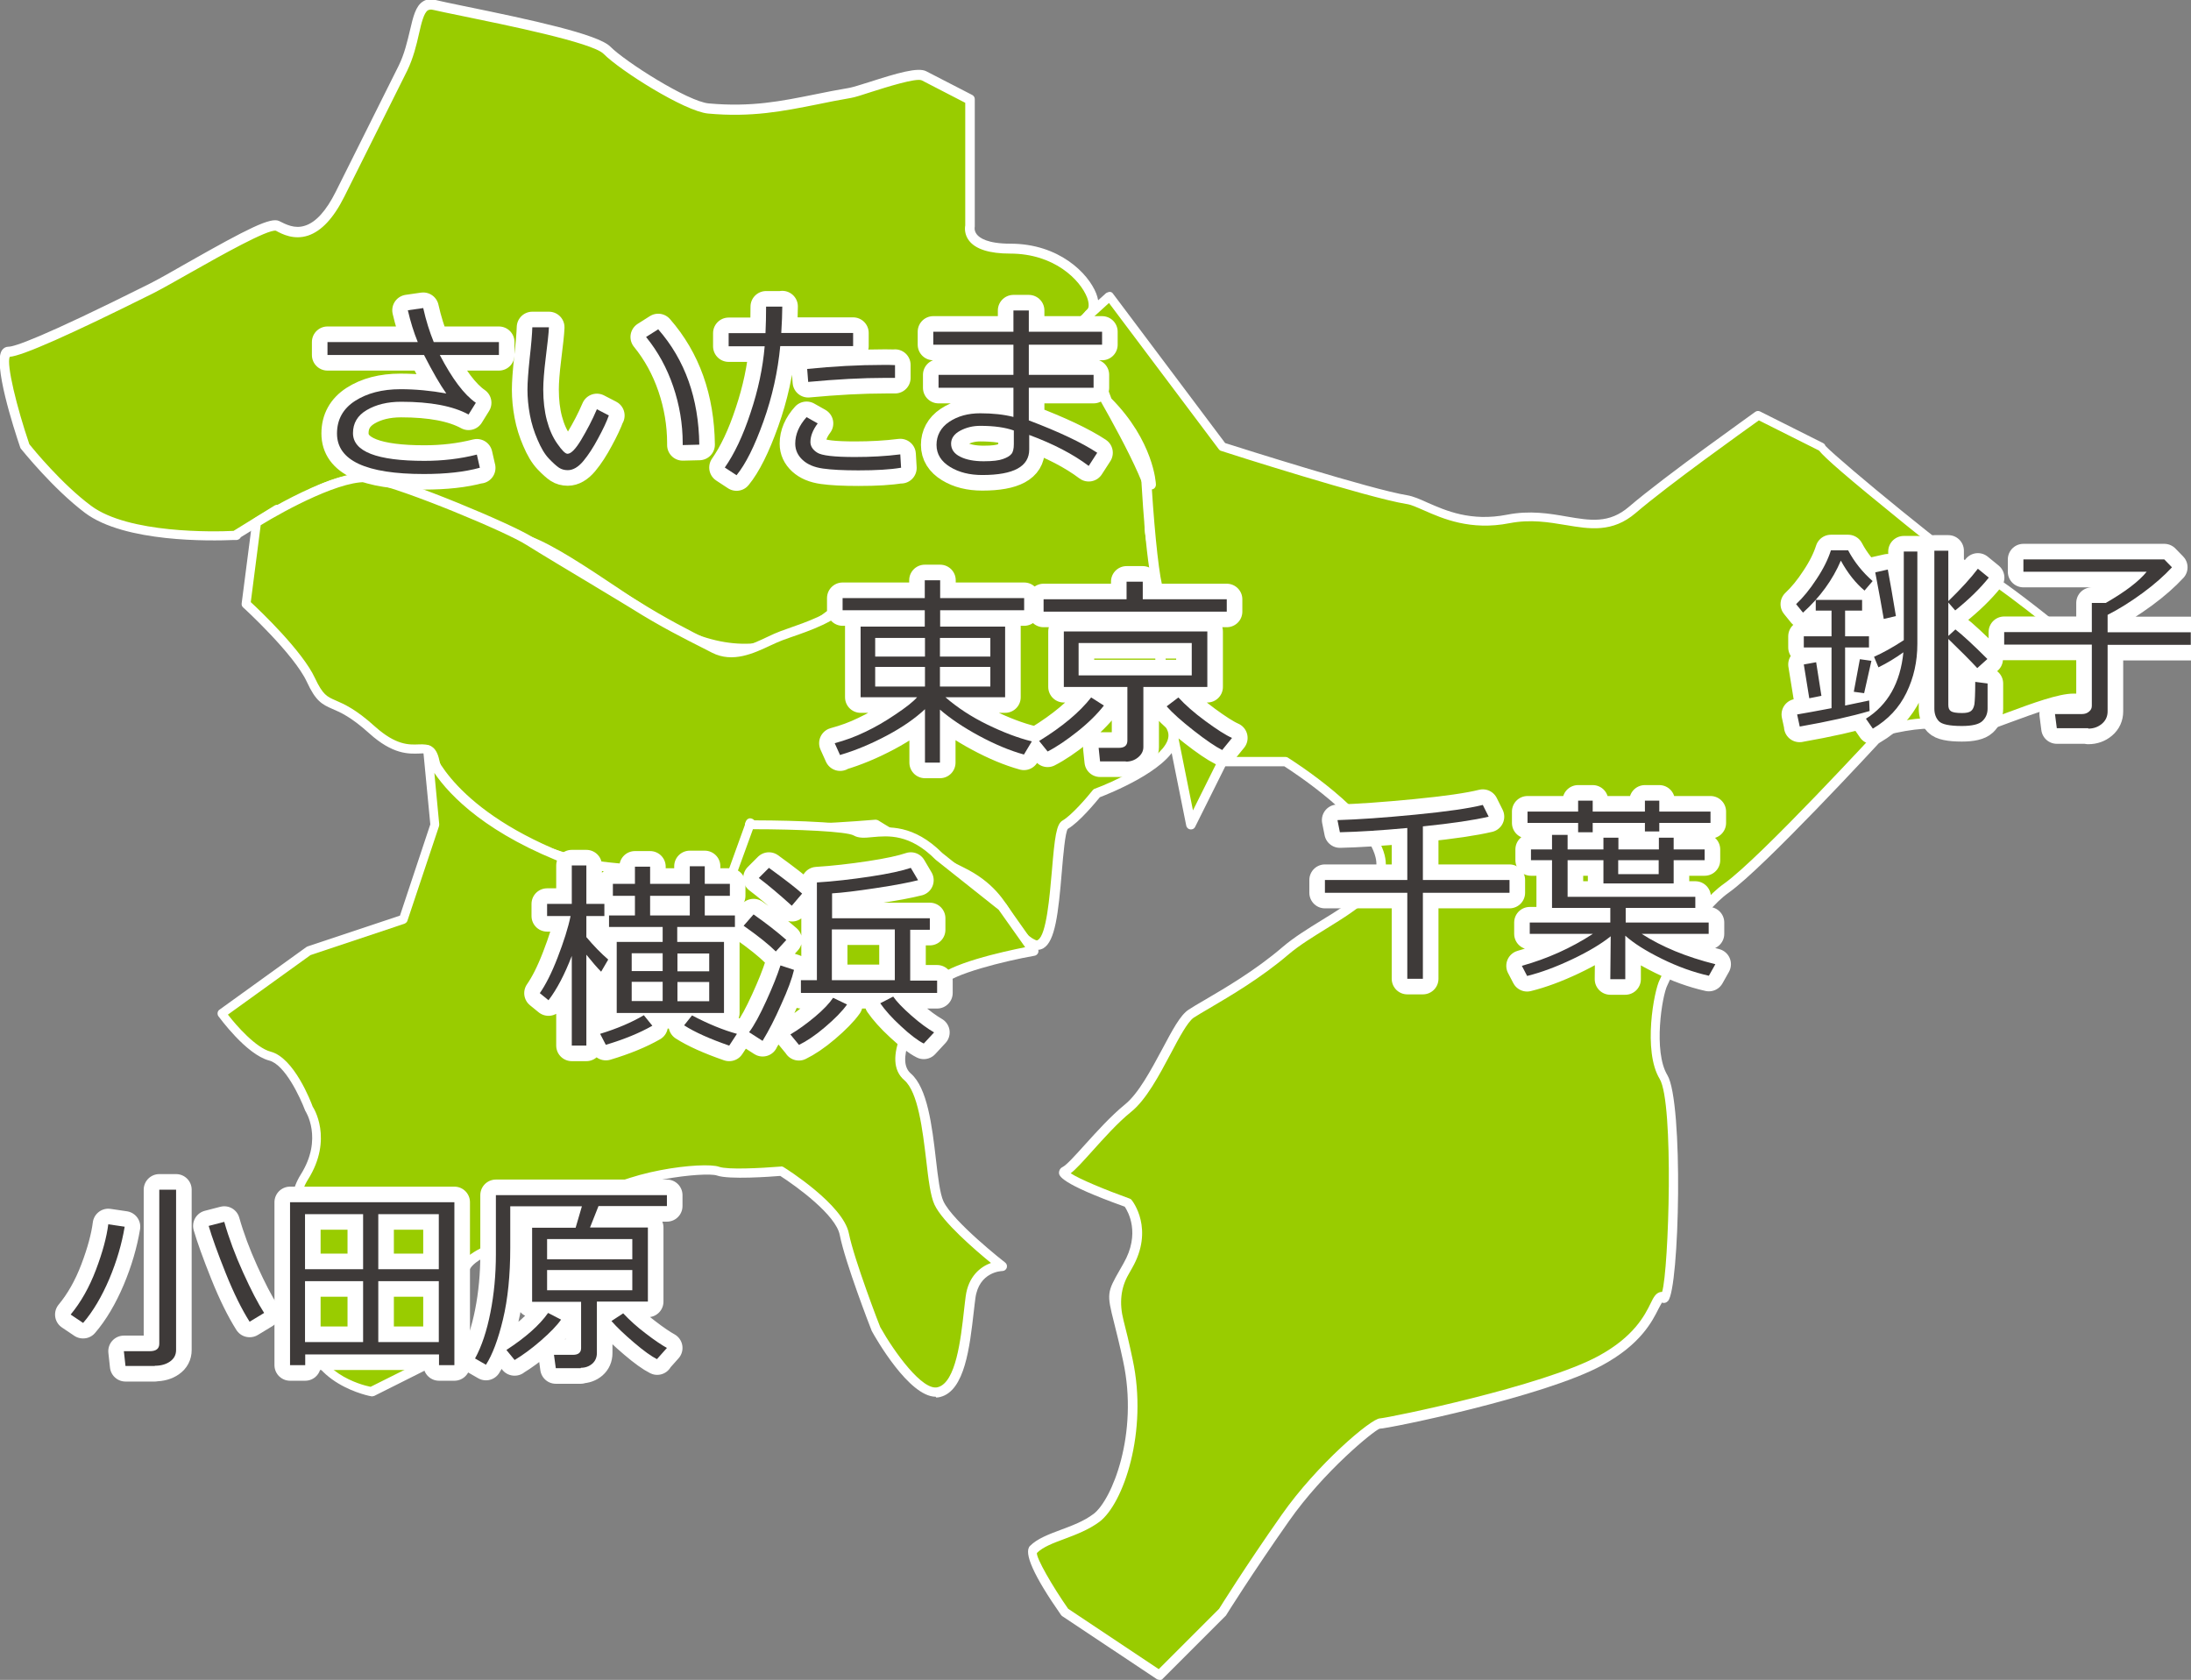 <?xml version="1.0" encoding="UTF-8"?>
<svg id="_レイヤー_2" data-name="レイヤー 2" xmlns="http://www.w3.org/2000/svg" viewBox="0 0 108.25 83">
  <rect x="0" y="0" width="108.25" height="83" fill="#808080" stroke="none"/>
  <defs>
    <style>
      .cls-1 {
        fill: #3e3a39;
      }

      .cls-1, .cls-2, .cls-3 {
        stroke-width: 0px;
      }

      .cls-2 {
        fill: #fff;
      }

      .cls-4 {
        fill: none;
        stroke: #fff;
        stroke-linecap: round;
        stroke-linejoin: round;
        stroke-width: 1.54px;
      }

      .cls-3 {
        fill: #9c0;
        fill-rule: evenodd;
      }
    </style>
  </defs>
  <g id="_レイヤー_1-2" data-name="レイヤー 1">
    <g>
      <g>
        <g>
          <path class="cls-3" d="m.44,17.38c.78,0,5.47-2.34,7.03-3.11,1.56-.78,5.71-3.38,6.23-3.11.51.26,1.82,1.04,3.12-1.56l3.11-6.23c.78-1.56.51-3.38,1.56-3.11,1.04.26,7.74,1.46,8.51,2.23.78.78,3.92,2.78,5.02,2.88,2.82.25,4.56-.36,7.01-.77.57-.09,3.13-1.11,3.64-.85.51.26,2.28,1.17,2.28,1.17v6.23s-.33,1.13,1.98,1.13c3.11,0,4.59,2.59,3.98,3.14-.64.58-.78,1.69.26,3.51,1.04,1.82,3.25,5.65,2.74,6.42-.51.78.88,3.96.37,4.47-.51.51-6.17-.74-7.37-.23-3.66,1.53-6.51-1.15-9.11.92-2.6,2.07-5.05,1.65-6.87.87-1.82-.78-5.71-3.89-7.78-4.67-2.07-.78-7.21-3.11-7.78-3.11-3.02-.04-5.19,2.6-4.67,1.56l-2.1,1.29c.95-.08-4.91.46-7.24-1.29-1.58-1.19-3.11-3.11-3.11-3.11,0,0-1.58-4.67-.8-4.67Z"/>
          <path class="cls-2" d="m36.8,32.27c-.95,0-1.93-.22-2.97-.66-.86-.37-2.13-1.22-3.48-2.12-1.57-1.05-3.2-2.14-4.29-2.55-.81-.31-2.06-.83-3.38-1.39-1.69-.72-4.01-1.7-4.33-1.71-1.83-.02-3.37,1-4.11,1.49-.43.28-.6.4-.78.25h0s-1.56.96-1.56.96c-.04.08-.12.13-.2.14h0s0,0-.01,0h-.08s-.03,0-.05,0c-1.16.05-5.4.13-7.36-1.34-1.59-1.2-3.09-3.08-3.16-3.16-.02-.02-.03-.04-.04-.07-.33-.97-1.36-4.17-.9-4.81.08-.11.19-.17.32-.17.28,0,1.55-.4,6.93-3.09.46-.23,1.18-.64,1.93-1.07,2.98-1.69,4.1-2.25,4.51-2.05.34.17.77.4,1.28.23.54-.17,1.05-.74,1.52-1.68l3.11-6.23c.28-.57.42-1.18.55-1.72.16-.68.28-1.22.65-1.45.17-.11.38-.13.62-.07.23.06.74.16,1.4.3,3.33.68,6.62,1.39,7.23,2,.73.74,3.84,2.72,4.87,2.81,2.11.19,3.57-.11,5.26-.45.54-.11,1.09-.22,1.69-.32.16-.03.55-.15.96-.28,1.4-.45,2.42-.75,2.83-.54l2.27,1.17c.08.04.13.12.13.21v6.23s0,.04,0,.07c0,0-.05.19.1.38.13.17.52.46,1.66.46,2.41,0,3.85,1.47,4.24,2.46.18.47.15.87-.1,1.08-.66.6-.56,1.72.31,3.22l.08.14c1.99,3.49,3.13,5.79,2.65,6.52-.21.31.04,1.37.23,2.22.28,1.21.43,1.96.11,2.29-.3.3-1.24.22-3.48-.03-1.52-.17-3.41-.39-3.97-.15-1.81.76-3.45.52-4.89.3-1.55-.23-2.89-.43-4.17.58-1.31,1.05-2.68,1.57-4.14,1.57Zm-18.51-8.89s.05,0,.08,0c.36,0,1.71.56,4.5,1.74,1.26.53,2.56,1.08,3.36,1.39,1.14.43,2.79,1.53,4.39,2.6,1.33.89,2.59,1.73,3.4,2.08,2.44,1.04,4.61.77,6.63-.84,1.43-1.14,2.94-.92,4.52-.68,1.45.22,2.95.44,4.64-.27.67-.28,2.47-.08,4.2.12,1.21.14,2.86.33,3.1.16.15-.15-.09-1.22-.24-1.85-.25-1.08-.49-2.1-.17-2.58.42-.64-1.9-4.7-2.67-6.04l-.08-.14c-1.24-2.17-.8-3.26-.22-3.8.07-.07.09-.27-.02-.57-.34-.87-1.62-2.17-3.8-2.17-1.03,0-1.72-.22-2.04-.65-.21-.28-.21-.58-.18-.74v-6.06l-2.15-1.11c-.27-.13-1.76.34-2.48.57-.46.15-.83.27-1.02.3-.59.1-1.14.21-1.67.32-1.66.33-3.23.65-5.39.45-1.16-.11-4.35-2.13-5.16-2.95-.55-.56-4.9-1.44-6.99-1.87-.67-.14-1.18-.24-1.42-.3-.15-.04-.22,0-.27.02-.2.13-.32.63-.44,1.16-.12.54-.28,1.2-.58,1.82l-3.11,6.23c-.53,1.06-1.13,1.7-1.79,1.92-.7.23-1.28-.07-1.59-.24-.4-.08-2.73,1.23-4.11,2.01-.76.43-1.48.84-1.95,1.08-4.13,2.06-6.46,3.09-7.09,3.14-.17.38.35,2.5.97,4.32.2.25,1.61,1.97,3.05,3.04,1.85,1.38,6.1,1.29,7.04,1.24l2.04-1.26c.09-.05.2-.04.28.03,0,0,.02.02.03.03.04-.03.08-.05.12-.08.77-.51,2.35-1.57,4.3-1.57Z"/>
        </g>
        <g>
          <path class="cls-3" d="m93.09,36.06s-5.96,6.49-7.78,7.78c-1.82,1.29-2.85,4.16-3.11,4.67-.26.51-.78,3.38,0,4.67.78,1.29.51,11.16,0,10.9-.51-.27-.26,1.56-3.11,3.11-2.85,1.56-10.63,3.11-10.9,3.11s-2.85,2.07-4.67,4.67c-1.82,2.6-3.12,4.67-3.12,4.67l-3.11,3.11-4.67-3.11s-1.92-2.75-1.56-3.11c.65-.65,2.07-.78,3.12-1.56,1.04-.78,2.34-4.16,1.55-7.79-.78-3.63-1.04-2.85,0-4.67,1.04-1.82,0-3.11,0-3.11,0,0-3.62-1.29-3.11-1.56.51-.27,1.82-2.07,3.11-3.12,1.29-1.04,2.34-4.15,3.12-4.67.78-.51,2.85-1.56,4.67-3.11,1.82-1.56,5.18-2.6,4.67-4.67-.51-2.07-4.67-4.67-4.67-4.67h-3.12l-1.55,3.11-1.56-7.78c-.26-1.29.66-3.82.15-3.55-.51.27-.85-6.68-.85-6.68l.29,1.22s-.1-2.06-2.17-4.13l-1.42-3.8,1.54-1.39,5.59,7.43s7.22,2.31,9.11,2.61c.92.15,2.41,1.47,5.01.95,2.6-.51,4.3,1.11,6.12-.45,1.82-1.56,6.22-4.67,6.22-4.67l3.11,1.56c-.51-.26,7.52,6.49,7.78,6.23s6.23,4.67,6.23,4.67v1.56h-1.56c-1.56,0-5.96,2.34-6.23,1.56-.27-.78-3.12,0-3.12,0Z"/>
          <path class="cls-2" d="m57.28,83s-.09-.01-.13-.04l-4.67-3.11s-.05-.04-.06-.06c-1.35-1.93-1.86-3.08-1.53-3.41.36-.36.92-.57,1.51-.79.56-.21,1.14-.42,1.63-.79.9-.68,2.24-3.95,1.46-7.55-.18-.85-.34-1.46-.45-1.91-.36-1.42-.35-1.49.3-2.62l.17-.3c.85-1.48.22-2.56.06-2.8-3.21-1.15-3.24-1.53-3.25-1.67,0-.12.06-.23.18-.29.2-.1.64-.59,1.1-1.1.57-.63,1.28-1.42,1.98-1.99.67-.54,1.29-1.71,1.84-2.73.5-.94.89-1.68,1.3-1.95.2-.13.48-.3.83-.5.99-.58,2.48-1.45,3.82-2.6.56-.48,1.26-.91,1.94-1.33,1.53-.94,2.97-1.83,2.65-3.11-.45-1.83-4.02-4.18-4.51-4.49h-2.91l-1.49,2.99c-.04.09-.13.14-.24.13-.1-.01-.18-.09-.2-.18l-1.56-7.78c-.14-.7.03-1.69.17-2.48.06-.31.12-.69.13-.88-.03,0-.07-.02-.1-.04-.49-.28-.76-3.86-.91-6.82-.27-.75-.8-1.78-1.82-2.8-.02-.02-.04-.05-.05-.08l-1.42-3.8c-.03-.09,0-.19.06-.25l1.54-1.39s.11-.06.18-.06c.07,0,.13.04.16.09l5.54,7.38c.75.24,7.25,2.3,9,2.58.29.05.62.19.99.36.91.4,2.15.95,3.94.6,1.12-.22,2.09-.06,2.94.09,1.17.2,2.1.36,3.08-.48,1.81-1.55,6.2-4.65,6.24-4.69.07-.05.16-.06.24-.02l3.11,1.56h0c.06.03.1.08.12.14.74.78,6.79,5.75,7.53,6.06,0,0,0,0,.01,0,.34,0,1.44.63,6.39,4.73.05.04.08.11.08.18v1.56c0,.13-.1.23-.23.23h-1.56c-.65,0-1.95.48-3.09.9-1.64.61-2.67.97-3.12.75-.11-.05-.19-.14-.23-.25-.11-.33-1.54-.19-2.77.13-.6.65-6.02,6.52-7.77,7.77-1.5,1.06-2.46,3.26-2.87,4.2-.08.18-.14.31-.18.39-.26.5-.71,3.27,0,4.44.8,1.33.6,10.56.03,11.16-.08.09-.19.12-.3.08-.04.06-.1.19-.16.29-.31.62-.88,1.77-2.78,2.8-2.85,1.56-10.6,3.14-11.01,3.14-.3.11-2.76,2.11-4.48,4.57-1.8,2.56-3.1,4.64-3.11,4.66l-3.15,3.15s-.1.07-.16.07Zm-4.5-3.51l4.47,2.98,2.98-2.98h0s1.29-2.08,3.09-4.64c1.75-2.5,4.43-4.77,4.86-4.77.44-.03,8.05-1.59,10.79-3.08,1.77-.96,2.3-2.03,2.58-2.6.14-.29.24-.48.44-.55.03-.01.08-.02.13-.02.33-1.09.59-9.34-.12-10.52-.84-1.38-.28-4.37,0-4.9.04-.07.09-.2.16-.36.43-.97,1.42-3.25,3.02-4.39,1.78-1.26,7.69-7.69,7.75-7.75.03-.03.07-.06.11-.07.72-.2,3.08-.76,3.4.15.23.14,1.75-.41,2.75-.79,1.24-.46,2.52-.93,3.25-.93h1.33v-1.21c-2.52-2.09-5.37-4.32-5.93-4.54-.21.07-.79-.24-3.76-2.65-2.9-2.35-3.9-3.23-4.21-3.61l-2.97-1.49c-.7.5-4.47,3.19-6.09,4.58-1.15.98-2.27.79-3.46.59-.85-.14-1.73-.29-2.77-.09-1.93.38-3.31-.23-4.22-.63-.35-.15-.64-.29-.88-.32-1.88-.3-8.85-2.52-9.14-2.62-.05-.01-.09-.04-.12-.08l-5.43-7.23-1.23,1.12,1.35,3.6c2.08,2.1,2.2,4.16,2.2,4.25,0,.12-.08.23-.2.24,0,0,0,0,0,0,.15,2.32.38,4.5.58,4.98.1,0,.17.03.2.06.23.17.16.55,0,1.4-.13.75-.3,1.69-.18,2.3l1.43,7.12,1.25-2.51c.04-.08.12-.13.21-.13h3.12s.09.01.12.04c.17.11,4.24,2.67,4.77,4.81.4,1.61-1.26,2.63-2.86,3.62-.66.41-1.35.83-1.88,1.28-1.38,1.18-2.89,2.06-3.89,2.65-.33.19-.61.36-.8.48-.3.2-.73,1-1.14,1.78-.57,1.07-1.21,2.28-1.96,2.88-.67.54-1.36,1.32-1.92,1.94-.45.5-.79.88-1.06,1.09.41.28,1.74.83,2.91,1.25.04.01.08.04.1.07.05.06,1.13,1.44.02,3.37l-.17.3q-.58,1-.25,2.28c.12.46.27,1.07.45,1.93.77,3.57-.46,7.13-1.64,8.02-.54.4-1.18.64-1.74.85-.54.2-1.05.39-1.35.69-.04.24.76,1.64,1.56,2.78Zm4.55-50.3h0s0,0,0,0Z"/>
        </g>
        <g>
          <path class="cls-3" d="m12.66,25.8s4.03-2.54,5.71-2.19c1.68.34,6.75,2.46,7.78,3.11,1.03.65,4.65,2.8,5.19,3.14,1.63,1.03,3.04,1.7,3.95,2.17,1.17.6,2.45-.33,3.31-.64.86-.31,2.52-.81,3.11-1.56.59-.75,5.84,1.32,7.79,0,1.95-1.32,4.67,0,4.67,0h3.11s-.13,4.53.6,6.12c.73,1.59-3.71,3.22-3.71,3.22,0,0-.97,1.21-1.56,1.56-.59.34-.23,6.51-1.56,5.9-1.32-.61-1.08-2.37-3.57-3.58-2.49-1.21-4.22-2.32-4.22-2.32,0,0-6.35.51-6.23,0,.13-.51.15,1.67-.58,2.32-.73.65-.07,1.83-2.53.79-2.5-1.05-2.27-.34-6.23-1.56-3.95-1.21-5.93-3.27-6.22-4.67-.3-1.4-1.08.28-3.11-1.56-2.04-1.84-2.25-.78-3.02-2.47-.66-1.43-3.2-3.75-3.2-3.75l.52-4.03Z"/>
          <path class="cls-2" d="m51.23,46.91c-.08,0-.17-.02-.27-.06-.63-.29-.94-.81-1.27-1.36-.44-.73-.93-1.56-2.3-2.23-2.2-1.07-3.83-2.08-4.17-2.29-2.22.18-4.81.32-5.87.14-.03.65-.23,1.67-.72,2.11-.17.15-.25.34-.33.54-.1.25-.22.53-.53.66-.38.15-.95.04-1.91-.36-1.25-.52-1.79-.6-2.55-.71-.75-.11-1.69-.24-3.65-.84-3.96-1.22-6.06-3.31-6.38-4.85-.09-.45-.16-.45-.56-.43-.53.02-1.32.05-2.48-1-.9-.81-1.43-1.04-1.81-1.2-.53-.23-.83-.39-1.27-1.34-.63-1.37-3.12-3.66-3.15-3.68-.06-.05-.08-.13-.07-.2l.52-4.03c0-.07.05-.13.11-.17.17-.11,4.11-2.58,5.88-2.22,1.7.35,6.82,2.49,7.86,3.15.61.39,2.16,1.32,3.41,2.07.85.51,1.56.94,1.78,1.07,1.4.88,2.62,1.5,3.52,1.95l.41.21c.82.41,1.7,0,2.48-.37.23-.11.45-.21.64-.28l.39-.14c.86-.3,2.15-.75,2.62-1.34.32-.4,1.19-.28,2.82,0,1.77.3,3.96.67,5.02-.05,1.91-1.3,4.46-.22,4.85-.04h3.06c.06,0,.12.03.17.07s.07.11.07.17c0,.04-.12,4.5.58,6.01.14.3.14.61,0,.93-.54,1.31-3.33,2.41-3.79,2.59-.2.24-1.02,1.24-1.58,1.56-.13.15-.23,1.3-.3,2.13-.17,2.06-.33,3.43-.91,3.77-.07.04-.17.08-.28.08Zm-7.96-6.41s.09.01.13.04c.02.01,1.74,1.11,4.19,2.31,1.5.73,2.05,1.66,2.5,2.41.32.53.57.95,1.06,1.18.08.04.11.02.13,0,.42-.24.58-2.15.69-3.41.14-1.67.22-2.32.53-2.49.45-.26,1.23-1.17,1.49-1.5.03-.03.06-.06.1-.07.85-.31,3.16-1.35,3.58-2.35.08-.2.08-.38,0-.55-.66-1.42-.65-5.01-.63-5.98h-2.87s-.07,0-.1-.02c-.03-.01-2.63-1.25-4.44-.02-1.21.82-3.51.43-5.36.12-.94-.16-2.22-.37-2.38-.17-.55.7-1.87,1.16-2.83,1.49l-.39.14c-.18.07-.39.16-.6.26-.83.39-1.87.88-2.89.36l-.41-.21c-.91-.46-2.15-1.08-3.56-1.97-.22-.14-.93-.56-1.77-1.07-1.25-.75-2.8-1.68-3.42-2.07-1.01-.65-6.03-2.74-7.7-3.08-1.27-.26-4.27,1.38-5.44,2.1l-.49,3.8c.47.43,2.56,2.43,3.17,3.75.39.83.59.92,1.03,1.11.41.18.98.42,1.94,1.29,1.03.92,1.67.9,2.15.88.5-.02.87.03,1.03.8.29,1.36,2.31,3.34,6.06,4.5,1.92.59,2.84.72,3.58.82.76.11,1.36.19,2.67.74.8.34,1.32.46,1.56.36.13-.05.18-.18.28-.4.09-.22.2-.49.45-.71.43-.38.57-1.46.57-1.94-.06-.07-.09-.17-.07-.26.02-.06.06-.24.24-.26.1,0,.21.06.25.15,0,.02.02.05.02.08.65.15,3.42.05,5.93-.16,0,0,.01,0,.02,0Z"/>
        </g>
        <g>
          <path class="cls-3" d="m19.92,45.4l1.56-4.67-.35-3.7s.93,3.18,7.16,5.52c.57.21,4.18.5,4.18.5l3.19,1.49,1.38-3.81s4.67,0,5.26.34c.59.34,2.16-.72,4.08,1.21l3.13,2.49,1.53,2.18s-4.02.72-4.67,1.56c-.65.84-2.76,3.64-1.56,4.67,1.2,1.03,1.06,5.15,1.56,6.23.5,1.07,3.11,3.11,3.11,3.11,0,0-1.36.01-1.56,1.56-.2,1.54-.34,4.36-1.56,4.67-1.21.31-3.11-3.11-3.11-3.11,0,0-1.29-3.33-1.56-4.67-.26-1.34-3.11-3.11-3.11-3.11,0,0-2.51.22-3.11,0-.61-.22-4.72.19-6.23,1.56-1.51,1.37-5.51,2.01-6.22,3.11-.72,1.1-1.56,4.67-1.56,4.67l-3.11,1.56s-3.05-.53-3.11-3.11c-.06-2.58-1.43-5.56-.22-7.49,1.21-1.93.22-3.41.22-3.41,0,0-.84-2.3-1.92-2.58-1.07-.28-2.38-2.1-2.38-2.1l4.3-3.1,4.67-1.56Z"/>
          <path class="cls-2" d="m46.23,69.01c-1.32,0-2.97-2.9-3.16-3.25-.07-.17-1.32-3.4-1.58-4.74-.19-.99-2.13-2.4-2.94-2.92-.48.04-2.54.19-3.13-.02-.54-.19-4.55.2-5.99,1.51-.78.71-2.14,1.21-3.46,1.69-1.19.43-2.41.88-2.73,1.38-.69,1.06-1.52,4.56-1.52,4.6-.02.07-.06.12-.12.15l-3.11,1.56s-.1.03-.14.02c-.03,0-3.24-.59-3.31-3.34-.02-.86-.19-1.79-.36-2.68-.33-1.76-.67-3.59.18-4.94,1.12-1.78.23-3.14.22-3.15-.25-.66-1-2.28-1.78-2.48-1.14-.3-2.45-2.12-2.51-2.19-.07-.1-.05-.25.05-.32l4.3-3.1s.04-.02.06-.03l4.56-1.52,1.5-4.51-.35-3.65c-.01-.12.07-.23.19-.25.12-.02.23.05.27.16,0,.03,1,3.11,7.02,5.36.4.15,2.68.37,4.11.49.03,0,.06,0,.08.02l2.96,1.39,1.29-3.57c.03-.09.12-.15.22-.15.79,0,4.76.02,5.38.37.12.07.36.04.65.02.82-.08,2.06-.19,3.48,1.23l3.11,2.48s.03.03.05.05l1.54,2.18c.05.06.06.15.03.22-.03.07-.1.13-.17.14-1.52.27-4.09.91-4.53,1.47-1.69,2.18-2.27,3.76-1.59,4.35.82.71,1.05,2.59,1.24,4.24.1.87.2,1.7.37,2.07.47,1.01,3.02,3.01,3.05,3.03.08.06.11.16.08.26-.03.09-.12.16-.22.16-.05,0-1.16.04-1.33,1.35-.03.2-.05.42-.08.66-.2,1.74-.44,3.9-1.65,4.21-.07.02-.14.03-.21.03Zm-7.63-11.38s.09.01.12.04c.12.07,2.94,1.85,3.22,3.27.26,1.3,1.53,4.6,1.55,4.63.69,1.23,2.09,3.17,2.84,2.97.9-.23,1.14-2.38,1.3-3.81.03-.24.05-.46.08-.67.13-1,.73-1.47,1.25-1.66-.76-.62-2.39-2.02-2.79-2.88-.2-.43-.3-1.25-.41-2.21-.18-1.49-.4-3.35-1.08-3.94-1.17-1,.18-3.27,1.52-4.99.59-.76,3.4-1.37,4.45-1.58l-1.31-1.85-3.11-2.47c-1.28-1.29-2.34-1.19-3.12-1.12-.38.04-.69.06-.93-.08-.34-.2-2.79-.31-4.98-.31l-1.33,3.66c-.02.06-.07.11-.13.14-.06.03-.13.02-.19,0l-3.16-1.48c-.53-.04-3.63-.3-4.2-.51-4.09-1.53-5.94-3.43-6.73-4.59l.24,2.53s0,.06-.01.1l-1.56,4.67c-.02.07-.08.12-.15.15l-4.64,1.55-4.08,2.94c.44.57,1.39,1.64,2.11,1.83,1.16.3,1.99,2.47,2.08,2.72.02.02,1.04,1.58-.24,3.61-.75,1.2-.44,2.85-.12,4.6.17.91.35,1.86.37,2.76.05,2.17,2.39,2.78,2.85,2.87l2.94-1.47c.15-.61.89-3.61,1.56-4.64.4-.62,1.59-1.06,2.96-1.56,1.27-.47,2.59-.95,3.3-1.6,1.56-1.41,5.73-1.87,6.46-1.6.41.15,2.03.07,3.01-.01,0,0,.01,0,.02,0Zm-18.68-12.22h0,0Z"/>
        </g>
      </g>
      <g>
        <g>
          <path class="cls-4" d="m92.12,29.18c-.44-.37-.83-.86-1.17-1.48-.4.94-1.02,1.8-1.87,2.57l-.34-.42c.34-.32.68-.73,1.01-1.24.34-.51.57-.98.71-1.42h.85c.3.57.71,1.08,1.21,1.52l-.41.48Zm-3.2,6.72l-.13-.6c.41-.07.97-.17,1.7-.31v-3h-1.37v-.55h1.37v-1.27h-.78v-.53h2.29v.53h-.84v1.27h1.18v.55h-1.18v2.87l1.19-.25.02.52c-.88.26-2.04.52-3.46.77Zm.47-1.4l-.27-1.67.61-.11.26,1.66-.6.12Zm2.72-.25l-.52-.07.3-1.61.57.08-.36,1.6Zm.7-1.27l-.22-.53c.43-.19.92-.46,1.47-.82v-4.38h.67v4.56c0,.88-.18,1.68-.54,2.42s-.91,1.33-1.66,1.77l-.34-.49c1.08-.68,1.7-1.77,1.85-3.28-.39.28-.8.53-1.23.74Zm.26-2.4c-.1-.59-.24-1.36-.42-2.3l.62-.14c.11.57.24,1.34.4,2.3l-.6.14Zm2.5-3.37h.69v2.49c.62-.6,1.11-1.14,1.46-1.6l.54.44c-.44.55-1,1.09-1.66,1.62l-.34-.39v1.65l.35-.32c.36.28.89.77,1.58,1.46l-.5.45c-.35-.38-.83-.86-1.43-1.44v3.26c0,.15.04.25.13.31s.27.09.55.09c.21,0,.35-.03.44-.1s.14-.18.17-.34c.02-.16.04-.53.04-1.1l.61.08v1.24c0,.26-.09.46-.26.62s-.51.24-1.01.24c-.61,0-.99-.08-1.14-.24s-.22-.37-.22-.62v-7.79Z"/>
          <path class="cls-4" d="m103.18,35.98h-1.56l-.09-.7h1.34c.13,0,.25-.04.34-.12.1-.08.14-.17.14-.29v-3.02h-4.33v-.62h4.33v-1.44h.69c.94-.54,1.62-1.05,2.02-1.54h-6.09v-.61h6.96l.38.39c-.37.4-.85.83-1.45,1.27-.6.44-1.18.8-1.73,1.08v.86h4.11v.62h-4.11v3.29c0,.24-.09.45-.28.61s-.41.24-.68.24Z"/>
        </g>
        <g>
          <path class="cls-1" d="m92.12,29.18c-.44-.37-.83-.86-1.17-1.48-.4.94-1.02,1.8-1.87,2.57l-.34-.42c.34-.32.68-.73,1.01-1.24.34-.51.57-.98.71-1.42h.85c.3.57.71,1.08,1.21,1.52l-.41.48Zm-3.2,6.72l-.13-.6c.41-.07.97-.17,1.7-.31v-3h-1.37v-.55h1.37v-1.27h-.78v-.53h2.29v.53h-.84v1.27h1.18v.55h-1.18v2.87l1.19-.25.02.52c-.88.26-2.04.52-3.46.77Zm.47-1.4l-.27-1.67.61-.11.26,1.66-.6.12Zm2.72-.25l-.52-.07.3-1.61.57.08-.36,1.6Zm.7-1.27l-.22-.53c.43-.19.92-.46,1.47-.82v-4.38h.67v4.56c0,.88-.18,1.68-.54,2.42s-.91,1.33-1.66,1.77l-.34-.49c1.08-.68,1.7-1.77,1.85-3.28-.39.28-.8.53-1.23.74Zm.26-2.4c-.1-.59-.24-1.36-.42-2.3l.62-.14c.11.57.24,1.34.4,2.3l-.6.14Zm2.5-3.37h.69v2.49c.62-.6,1.11-1.14,1.46-1.6l.54.44c-.44.55-1,1.09-1.66,1.62l-.34-.39v1.65l.35-.32c.36.28.89.77,1.58,1.46l-.5.45c-.35-.38-.83-.86-1.43-1.44v3.26c0,.15.04.25.13.31s.27.09.55.09c.21,0,.35-.03.44-.1s.14-.18.17-.34c.02-.16.04-.53.04-1.1l.61.08v1.24c0,.26-.09.46-.26.62s-.51.24-1.01.24c-.61,0-.99-.08-1.14-.24s-.22-.37-.22-.62v-7.79Z"/>
          <path class="cls-1" d="m103.18,35.98h-1.56l-.09-.7h1.34c.13,0,.25-.04.34-.12.1-.08.14-.17.14-.29v-3.02h-4.33v-.62h4.33v-1.44h.69c.94-.54,1.62-1.05,2.02-1.54h-6.09v-.61h6.96l.38.39c-.37.4-.85.83-1.45,1.27-.6.44-1.18.8-1.73,1.08v.86h4.11v.62h-4.11v3.29c0,.24-.09.45-.28.61s-.41.24-.68.24Z"/>
        </g>
      </g>
      <g>
        <g>
          <path class="cls-4" d="m41.51,37.32l-.27-.6c.52-.14,1.02-.32,1.51-.56.49-.23.99-.52,1.49-.86.51-.34.87-.62,1.07-.85h-2.79v-3.49h3.17v-.81h-4.06v-.6h4.06v-.88h.76v.88h4.15v.6h-4.15v.81h3.21v3.49h-2.95c.6.52,1.29.97,2.07,1.35s1.51.66,2.2.83l-.39.65c-.69-.19-1.43-.5-2.21-.92s-1.43-.86-1.94-1.3v2.62h-.74v-2.64c-.47.44-1.09.88-1.88,1.3s-1.56.74-2.31.96Zm1.73-4.88h2.46v-.92h-2.46v.92Zm2.46.51h-2.46v.97h2.46v-.97Zm.74-.51h2.49v-.92h-2.49v.92Zm2.49.51h-2.49v.97h2.49v-.97Z"/>
          <path class="cls-4" d="m51.76,37.13l-.42-.52c1.14-.7,2-1.42,2.57-2.15l.63.4c-.32.41-.75.84-1.29,1.27s-1.04.77-1.49,1Zm-.2-6.91v-.61h4.1v-.87h.8v.87h4.15v.61h-9.05Zm4.06,7.4h-1.27l-.07-.67h1c.28,0,.42-.12.42-.36v-2.65h-3.14v-2.74h7.09v2.74h-3.16v2.97c0,.2-.09.37-.26.51s-.37.21-.6.21Zm3.26-5.85h-5.59v1.6h5.59v-1.6Zm1.51,5.29c-.34-.17-.81-.49-1.41-.96s-1.05-.87-1.34-1.2l.58-.44c.34.37.78.76,1.34,1.17s.99.69,1.31.83l-.48.59Z"/>
        </g>
        <g>
          <path class="cls-1" d="m41.51,37.32l-.27-.6c.52-.14,1.02-.32,1.51-.56.49-.23.99-.52,1.49-.86.51-.34.87-.62,1.07-.85h-2.79v-3.49h3.17v-.81h-4.06v-.6h4.06v-.88h.76v.88h4.15v.6h-4.15v.81h3.21v3.49h-2.95c.6.52,1.29.97,2.07,1.35s1.51.66,2.2.83l-.39.65c-.69-.19-1.43-.5-2.21-.92s-1.43-.86-1.94-1.3v2.62h-.74v-2.64c-.47.44-1.09.88-1.88,1.3s-1.56.74-2.31.96Zm1.73-4.88h2.46v-.92h-2.46v.92Zm2.46.51h-2.46v.97h2.46v-.97Zm.74-.51h2.49v-.92h-2.49v.92Zm2.49.51h-2.49v.97h2.49v-.97Z"/>
          <path class="cls-1" d="m51.76,37.13l-.42-.52c1.14-.7,2-1.42,2.57-2.15l.63.4c-.32.41-.75.84-1.29,1.27s-1.04.77-1.49,1Zm-.2-6.91v-.61h4.1v-.87h.8v.87h4.15v.61h-9.05Zm4.06,7.4h-1.27l-.07-.67h1c.28,0,.42-.12.42-.36v-2.65h-3.14v-2.74h7.09v2.74h-3.16v2.97c0,.2-.09.37-.26.51s-.37.21-.6.21Zm3.26-5.85h-5.59v1.6h5.59v-1.6Zm1.51,5.29c-.34-.17-.81-.49-1.41-.96s-1.05-.87-1.34-1.2l.58-.44c.34.37.78.76,1.34,1.17s.99.69,1.31.83l-.48.59Z"/>
        </g>
      </g>
      <g>
        <g>
          <path class="cls-4" d="m4.1,65.36l-.61-.41c.5-.6.92-1.34,1.25-2.21.33-.87.53-1.62.61-2.25l.81.12c-.14.84-.39,1.7-.76,2.58-.37.87-.8,1.6-1.29,2.17Zm3.55,2.13h-1.45l-.08-.73h1.28c.31,0,.47-.12.47-.37v-7.61h.83v7.92c0,.24-.1.43-.3.57-.2.14-.45.21-.75.21Zm4.68-2.19c-.38-.6-.78-1.4-1.18-2.4s-.68-1.78-.84-2.33l.77-.2c.23.81.54,1.64.93,2.5s.73,1.52,1.04,2l-.71.43Z"/>
          <path class="cls-4" d="m21.69,66.92h-6.61v.53h-.75v-8.05h8.12v8.05h-.76v-.53Zm-3.75-6.93h-2.87v2.72h2.87v-2.72Zm-2.87,6.32h2.87v-3.01h-2.87v3.01Zm6.61-3.6v-2.72h-2.99v2.72h2.99Zm-2.99,3.6h2.99v-3.01h-2.99v3.01Z"/>
          <path class="cls-4" d="m28.69,67.6h-1.23l-.09-.66h.94c.26,0,.4-.11.4-.33v-2.29h-2.42v-3.66h2.15l.31-1.06h-3.54v2.05c0,1.36-.12,2.54-.36,3.54s-.52,1.74-.84,2.24l-.54-.31c.33-.6.58-1.36.76-2.27.18-.91.27-1.87.27-2.87v-2.93h8.45v.54h-3.38l-.42,1.06h2.86v3.66h-2.52v2.54c0,.22-.08.4-.23.53s-.34.2-.56.2Zm-3.26-.4l-.41-.5c.95-.62,1.63-1.22,2.06-1.83l.64.33c-.2.29-.54.64-1,1.04-.46.4-.9.72-1.3.96Zm1.6-4.98h4.21v-1h-4.21v1Zm4.21.53h-4.21v1h4.21v-1Zm1.23,4.41c-.28-.14-.66-.41-1.14-.82-.48-.41-.85-.76-1.12-1.07l.58-.38c.31.33.68.67,1.12,1,.44.34.79.57,1.04.71l-.49.55Z"/>
        </g>
        <g>
          <path class="cls-1" d="m4.1,65.36l-.61-.41c.5-.6.92-1.34,1.25-2.21.33-.87.53-1.62.61-2.25l.81.12c-.14.84-.39,1.7-.76,2.58-.37.87-.8,1.6-1.29,2.17Zm3.55,2.13h-1.45l-.08-.73h1.28c.31,0,.47-.12.47-.37v-7.61h.83v7.92c0,.24-.1.43-.3.57-.2.14-.45.21-.75.21Zm4.68-2.19c-.38-.6-.78-1.4-1.18-2.4s-.68-1.78-.84-2.33l.77-.2c.23.81.54,1.64.93,2.5s.73,1.52,1.04,2l-.71.43Z"/>
          <path class="cls-1" d="m21.69,66.92h-6.61v.53h-.75v-8.05h8.12v8.05h-.76v-.53Zm-3.75-6.93h-2.87v2.72h2.87v-2.72Zm-2.87,6.32h2.87v-3.01h-2.87v3.01Zm6.61-3.6v-2.72h-2.99v2.72h2.99Zm-2.99,3.6h2.99v-3.01h-2.99v3.01Z"/>
          <path class="cls-1" d="m28.69,67.6h-1.23l-.09-.66h.94c.26,0,.4-.11.4-.33v-2.29h-2.42v-3.66h2.15l.31-1.06h-3.54v2.05c0,1.36-.12,2.54-.36,3.54s-.52,1.74-.84,2.24l-.54-.31c.33-.6.58-1.36.76-2.27.18-.91.27-1.87.27-2.87v-2.93h8.45v.54h-3.38l-.42,1.06h2.86v3.66h-2.52v2.54c0,.22-.08.4-.23.53s-.34.2-.56.2Zm-3.26-.4l-.41-.5c.95-.62,1.63-1.22,2.06-1.83l.64.33c-.2.29-.54.64-1,1.04-.46.4-.9.72-1.3.96Zm1.6-4.98h4.21v-1h-4.21v1Zm4.21.53h-4.21v1h4.21v-1Zm1.23,4.41c-.28-.14-.66-.41-1.14-.82-.48-.41-.85-.76-1.12-1.07l.58-.38c.31.33.68.67,1.12,1,.44.34.79.57,1.04.71l-.49.55Z"/>
        </g>
      </g>
      <g>
        <g>
          <path class="cls-4" d="m28.25,47.23c-.35.91-.73,1.64-1.15,2.19l-.43-.35c.28-.4.58-.98.88-1.76.3-.78.52-1.46.64-2.05h-1.16v-.6h1.22v-1.9h.72v1.9h.89v.6h-.89v1.04c.36.43.72.8,1.08,1.11l-.35.6c-.2-.2-.44-.48-.73-.84v4.49h-.72v-4.43Zm1.68,4.39l-.28-.54c.85-.26,1.57-.57,2.16-.92l.42.52c-.63.36-1.39.67-2.29.94Zm2.81-5.08v-.74h-2.65v-.57h1.28v-.97h-1.09v-.59h1.09v-.85h.75v.85h1.96v-.87h.74v.87h1.24v.59h-1.24v.97h1.49v.57h-2.85v.74h2.31v3.51h-5.3v-3.51h2.26Zm-1.53,1.44h1.53v-.88h-1.53v.88Zm1.53.53h-1.53v.95h1.53v-.95Zm-.62-4.25v.97h1.96v-.97h-1.96Zm1.35,3.73h1.57v-.88h-1.57v.88Zm1.57.53h-1.57v.95h1.57v-.95Zm.98,3.14c-.95-.33-1.69-.66-2.22-1l.39-.49c.82.43,1.56.73,2.22.91l-.38.58Z"/>
          <path class="cls-4" d="m38.33,47.01c-.32-.32-.85-.75-1.59-1.27l.49-.56c.6.42,1.14.84,1.62,1.26l-.52.57Zm-.65,4.42l-.67-.43c.25-.33.53-.85.85-1.55s.55-1.28.7-1.75l.67.22c-.1.43-.31,1-.63,1.7-.31.71-.62,1.31-.92,1.8Zm1.45-6.67c-.64-.58-1.19-1.04-1.64-1.38l.5-.5c.8.58,1.34,1,1.64,1.27l-.51.6Zm.34,6.86l-.42-.51c.39-.23.79-.52,1.21-.87s.72-.67.9-.94l.69.33c-.24.34-.61.71-1.09,1.12s-.92.7-1.29.88Zm.1-2.58v-.61h.79v-4.83c.82-.05,1.7-.15,2.63-.29.93-.14,1.6-.29,2.01-.43l.36.61c-.47.12-1.16.25-2.09.39-.93.14-1.65.23-2.16.26v1.23h4.83v.57h-.97v2.51h1.33v.61h-6.72Zm1.53-.61h3.11v-2.51h-3.11v2.51Zm4.54,3.13c-.3-.15-.68-.44-1.13-.86-.46-.42-.79-.8-1.02-1.13l.64-.33c.17.25.47.56.9.94.43.38.81.65,1.12.83l-.51.55Z"/>
        </g>
        <g>
          <path class="cls-1" d="m28.25,47.23c-.35.91-.73,1.64-1.15,2.19l-.43-.35c.28-.4.58-.98.88-1.76.3-.78.52-1.46.64-2.05h-1.16v-.6h1.22v-1.9h.72v1.9h.89v.6h-.89v1.04c.36.43.72.8,1.08,1.11l-.35.6c-.2-.2-.44-.48-.73-.84v4.49h-.72v-4.43Zm1.68,4.39l-.28-.54c.85-.26,1.57-.57,2.16-.92l.42.52c-.63.36-1.39.67-2.29.94Zm2.81-5.08v-.74h-2.65v-.57h1.28v-.97h-1.09v-.59h1.09v-.85h.75v.85h1.96v-.87h.74v.87h1.24v.59h-1.24v.97h1.49v.57h-2.85v.74h2.31v3.51h-5.3v-3.51h2.26Zm-1.53,1.44h1.53v-.88h-1.53v.88Zm1.53.53h-1.53v.95h1.53v-.95Zm-.62-4.25v.97h1.96v-.97h-1.96Zm1.35,3.73h1.57v-.88h-1.57v.88Zm1.57.53h-1.57v.95h1.57v-.95Zm.98,3.14c-.95-.33-1.69-.66-2.22-1l.39-.49c.82.43,1.56.73,2.22.91l-.38.58Z"/>
          <path class="cls-1" d="m38.33,47.01c-.32-.32-.85-.75-1.59-1.27l.49-.56c.6.42,1.14.84,1.62,1.26l-.52.57Zm-.65,4.42l-.67-.43c.25-.33.53-.85.85-1.55s.55-1.28.7-1.75l.67.22c-.1.43-.31,1-.63,1.7-.31.71-.62,1.31-.92,1.8Zm1.45-6.67c-.64-.58-1.19-1.04-1.64-1.38l.5-.5c.8.58,1.34,1,1.64,1.27l-.51.6Zm.34,6.86l-.42-.51c.39-.23.79-.52,1.21-.87s.72-.67.9-.94l.69.33c-.24.34-.61.71-1.09,1.12s-.92.7-1.29.88Zm.1-2.58v-.61h.79v-4.83c.82-.05,1.7-.15,2.63-.29.93-.14,1.6-.29,2.01-.43l.36.61c-.47.12-1.16.25-2.09.39-.93.14-1.65.23-2.16.26v1.23h4.83v.57h-.97v2.51h1.33v.61h-6.72Zm1.53-.61h3.11v-2.51h-3.11v2.51Zm4.54,3.13c-.3-.15-.68-.44-1.13-.86-.46-.42-.79-.8-1.02-1.13l.64-.33c.17.25.47.56.9.94.43.38.81.65,1.12.83l-.51.55Z"/>
        </g>
      </g>
      <g>
        <g>
          <path class="cls-4" d="m23.71,23.11c-.76.21-1.68.31-2.77.31-2.86,0-4.29-.67-4.29-2,0-.69.3-1.23.89-1.61s1.34-.58,2.24-.58c.75,0,1.5.07,2.27.21-.3-.42-.67-1.06-1.1-1.9h-4.77v-.64h4.46c-.2-.49-.36-1.01-.49-1.57l.76-.11c.14.63.32,1.19.52,1.68h3.22v.64h-2.92c.61,1.17,1.2,1.96,1.78,2.36l-.36.58c-.77-.42-1.88-.63-3.33-.63-.68,0-1.24.14-1.7.41s-.68.65-.68,1.14c0,.91,1.18,1.37,3.53,1.37.9,0,1.76-.1,2.59-.31l.15.66Z"/>
          <path class="cls-4" d="m30.08,20.53c-.11.31-.29.69-.53,1.13-.24.45-.48.82-.73,1.12-.25.3-.51.45-.77.45-.16,0-.31-.04-.43-.12s-.29-.23-.5-.45-.39-.53-.56-.93c-.17-.39-.3-.8-.38-1.23s-.12-.85-.12-1.25c0-.36.04-.88.11-1.55.08-.7.12-1.21.13-1.53h.82c-.01.29-.07.8-.16,1.53-.08.65-.12,1.17-.12,1.54,0,.57.06,1.08.18,1.53.12.45.29.84.52,1.16.23.33.39.49.5.49.17,0,.4-.23.68-.7s.54-.96.77-1.5l.6.31Zm4.47,1.44l-.82.02v-.09c0-.96-.16-1.9-.47-2.81s-.76-1.73-1.34-2.44l.6-.38c1.33,1.52,2,3.42,2.03,5.7Z"/>
          <path class="cls-4" d="m38.65,15.14c0,.36-.02.8-.05,1.31h3.55v.65h-3.6c-.12,1.25-.39,2.49-.83,3.72s-.88,2.11-1.33,2.66l-.58-.38c.47-.67.9-1.57,1.27-2.7.38-1.13.61-2.23.7-3.29h-1.78v-.65h1.82c.02-.42.03-.86.03-1.31h.8Zm5.86,7.97c-.52.09-1.22.13-2.1.13-.75,0-1.33-.03-1.75-.09-.43-.06-.76-.2-1-.42s-.37-.49-.37-.81c0-.46.19-.9.56-1.31l.55.31c-.24.32-.36.63-.36.92,0,.2.11.38.33.52.22.15.85.22,1.87.22.78,0,1.53-.04,2.24-.13l.04.67Zm-.29-5.08v.64c-.17,0-.32,0-.45,0-1.17,0-2.45.07-3.84.2l-.05-.64c1.27-.13,2.53-.2,3.77-.2.22,0,.41,0,.57.01Z"/>
          <path class="cls-4" d="m54.21,22.37l-.42.65c-.77-.58-1.75-1.09-2.94-1.53v.72c0,.84-.77,1.26-2.32,1.26-.62,0-1.15-.13-1.59-.4s-.67-.63-.67-1.09.21-.86.63-1.14.93-.42,1.53-.42c.62,0,1.17.06,1.64.18v-1.44h-3.7v-.64h3.7v-1.49h-3.96v-.64h3.96v-1.05h.76v1.05h3.62v.64h-3.62v1.49h3.2v.64h-3.2v1.61c1.5.57,2.62,1.1,3.38,1.6Zm-4.12-.41v-.69c-.42-.15-.97-.23-1.66-.23-.36,0-.69.08-.99.24s-.45.38-.45.64c0,.28.15.5.46.65.3.15.69.22,1.15.22s.76-.04.95-.11c.2-.07.34-.15.42-.25.08-.09.12-.26.12-.48Z"/>
        </g>
        <g>
          <path class="cls-1" d="m23.71,23.11c-.76.21-1.68.31-2.77.31-2.86,0-4.29-.67-4.29-2,0-.69.3-1.23.89-1.61s1.34-.58,2.24-.58c.75,0,1.5.07,2.27.21-.3-.42-.67-1.06-1.1-1.9h-4.77v-.64h4.46c-.2-.49-.36-1.01-.49-1.57l.76-.11c.14.63.32,1.19.52,1.68h3.22v.64h-2.92c.61,1.17,1.2,1.96,1.78,2.36l-.36.58c-.77-.42-1.88-.63-3.33-.63-.68,0-1.24.14-1.7.41s-.68.65-.68,1.14c0,.91,1.18,1.37,3.53,1.37.9,0,1.76-.1,2.59-.31l.15.66Z"/>
          <path class="cls-1" d="m30.08,20.53c-.11.31-.29.69-.53,1.13-.24.45-.48.82-.73,1.12-.25.3-.51.45-.77.45-.16,0-.31-.04-.43-.12s-.29-.23-.5-.45-.39-.53-.56-.93c-.17-.39-.3-.8-.38-1.23s-.12-.85-.12-1.25c0-.36.04-.88.11-1.55.08-.7.12-1.21.13-1.53h.82c-.01.29-.07.8-.16,1.53-.08.65-.12,1.17-.12,1.54,0,.57.06,1.08.18,1.53.12.45.29.84.52,1.16.23.33.39.49.5.49.17,0,.4-.23.68-.7s.54-.96.77-1.5l.6.31Zm4.47,1.44l-.82.02v-.09c0-.96-.16-1.9-.47-2.81s-.76-1.73-1.34-2.44l.6-.38c1.33,1.52,2,3.42,2.03,5.7Z"/>
          <path class="cls-1" d="m38.65,15.14c0,.36-.02.8-.05,1.31h3.55v.65h-3.6c-.12,1.25-.39,2.49-.83,3.72s-.88,2.11-1.33,2.66l-.58-.38c.47-.67.9-1.57,1.27-2.7.38-1.13.61-2.23.7-3.29h-1.78v-.65h1.82c.02-.42.03-.86.03-1.31h.8Zm5.86,7.97c-.52.09-1.22.13-2.1.13-.75,0-1.33-.03-1.75-.09-.43-.06-.76-.2-1-.42s-.37-.49-.37-.81c0-.46.19-.9.56-1.31l.55.31c-.24.32-.36.63-.36.92,0,.2.11.38.33.52.22.15.85.22,1.87.22.78,0,1.53-.04,2.24-.13l.04.67Zm-.29-5.08v.64c-.17,0-.32,0-.45,0-1.17,0-2.45.07-3.84.2l-.05-.64c1.27-.13,2.53-.2,3.77-.2.22,0,.41,0,.57.01Z"/>
          <path class="cls-1" d="m54.21,22.37l-.42.65c-.77-.58-1.75-1.09-2.94-1.53v.72c0,.84-.77,1.26-2.32,1.26-.62,0-1.15-.13-1.59-.4s-.67-.63-.67-1.09.21-.86.63-1.14.93-.42,1.53-.42c.62,0,1.17.06,1.64.18v-1.44h-3.7v-.64h3.7v-1.49h-3.96v-.64h3.96v-1.05h.76v1.05h3.62v.64h-3.62v1.49h3.2v.64h-3.2v1.61c1.5.57,2.62,1.1,3.38,1.6Zm-4.12-.41v-.69c-.42-.15-.97-.23-1.66-.23-.36,0-.69.08-.99.24s-.45.38-.45.64c0,.28.15.5.46.65.3.15.69.22,1.15.22s.76-.04.95-.11c.2-.07.34-.15.42-.25.08-.09.12-.26.12-.48Z"/>
        </g>
      </g>
      <g>
        <g>
          <path class="cls-4" d="m69.53,48.36v-4.25h-4.07v-.63h4.07v-2.57c-1.31.12-2.42.19-3.33.21l-.12-.6c1.03-.03,2.31-.12,3.85-.27s2.65-.31,3.33-.48l.29.58c-.72.17-1.8.33-3.25.48v2.65h4.28v.63h-4.28v4.25h-.77Z"/>
          <path class="cls-4" d="m75.45,48.22l-.26-.5c1.25-.35,2.42-.87,3.51-1.58h-3.12v-.56h3.98v-.72h-2.88v-2.36h-1.04v-.53h1.04v-.72h.77v.72h1.77v-.58h.74v.58h2v-.58h.73v.58h1.53v.53h-1.53v1.15h-3.47v-1.15h-1.77v1.81h6.31v.55h-3.44v.72h4.1v.56h-3.31c.99.64,2.2,1.14,3.64,1.5l-.32.57c-.76-.17-1.54-.45-2.33-.84-.79-.39-1.39-.77-1.8-1.14v2.15h-.74l.02-2.12c-.46.37-1.09.75-1.89,1.13-.8.38-1.55.66-2.24.83Zm6.53-7.56v.42h-.71v-.42h-2.58v.46h-.72v-.46h-2.5v-.56h2.5v-.54h.72v.54h2.58v-.54h.71v.54h2.53v.56h-2.53Zm-.03,1.84h-2v.69h2v-.69Z"/>
        </g>
        <g>
          <path class="cls-1" d="m69.53,48.36v-4.25h-4.07v-.63h4.07v-2.57c-1.31.12-2.42.19-3.33.21l-.12-.6c1.03-.03,2.31-.12,3.85-.27s2.65-.31,3.33-.48l.29.58c-.72.17-1.8.33-3.25.48v2.65h4.28v.63h-4.28v4.25h-.77Z"/>
          <path class="cls-1" d="m75.45,48.22l-.26-.5c1.25-.35,2.42-.87,3.51-1.58h-3.12v-.56h3.98v-.72h-2.88v-2.36h-1.04v-.53h1.04v-.72h.77v.72h1.77v-.58h.74v.58h2v-.58h.73v.58h1.53v.53h-1.53v1.15h-3.47v-1.15h-1.77v1.81h6.31v.55h-3.44v.72h4.1v.56h-3.31c.99.64,2.2,1.14,3.64,1.5l-.32.57c-.76-.17-1.54-.45-2.33-.84-.79-.39-1.39-.77-1.8-1.14v2.15h-.74l.02-2.12c-.46.37-1.09.75-1.89,1.13-.8.38-1.55.66-2.24.83Zm6.53-7.56v.42h-.71v-.42h-2.58v.46h-.72v-.46h-2.5v-.56h2.5v-.54h.72v.54h2.58v-.54h.71v.54h2.53v.56h-2.53Zm-.03,1.84h-2v.69h2v-.69Z"/>
        </g>
      </g>
    </g>
  </g>
</svg>
